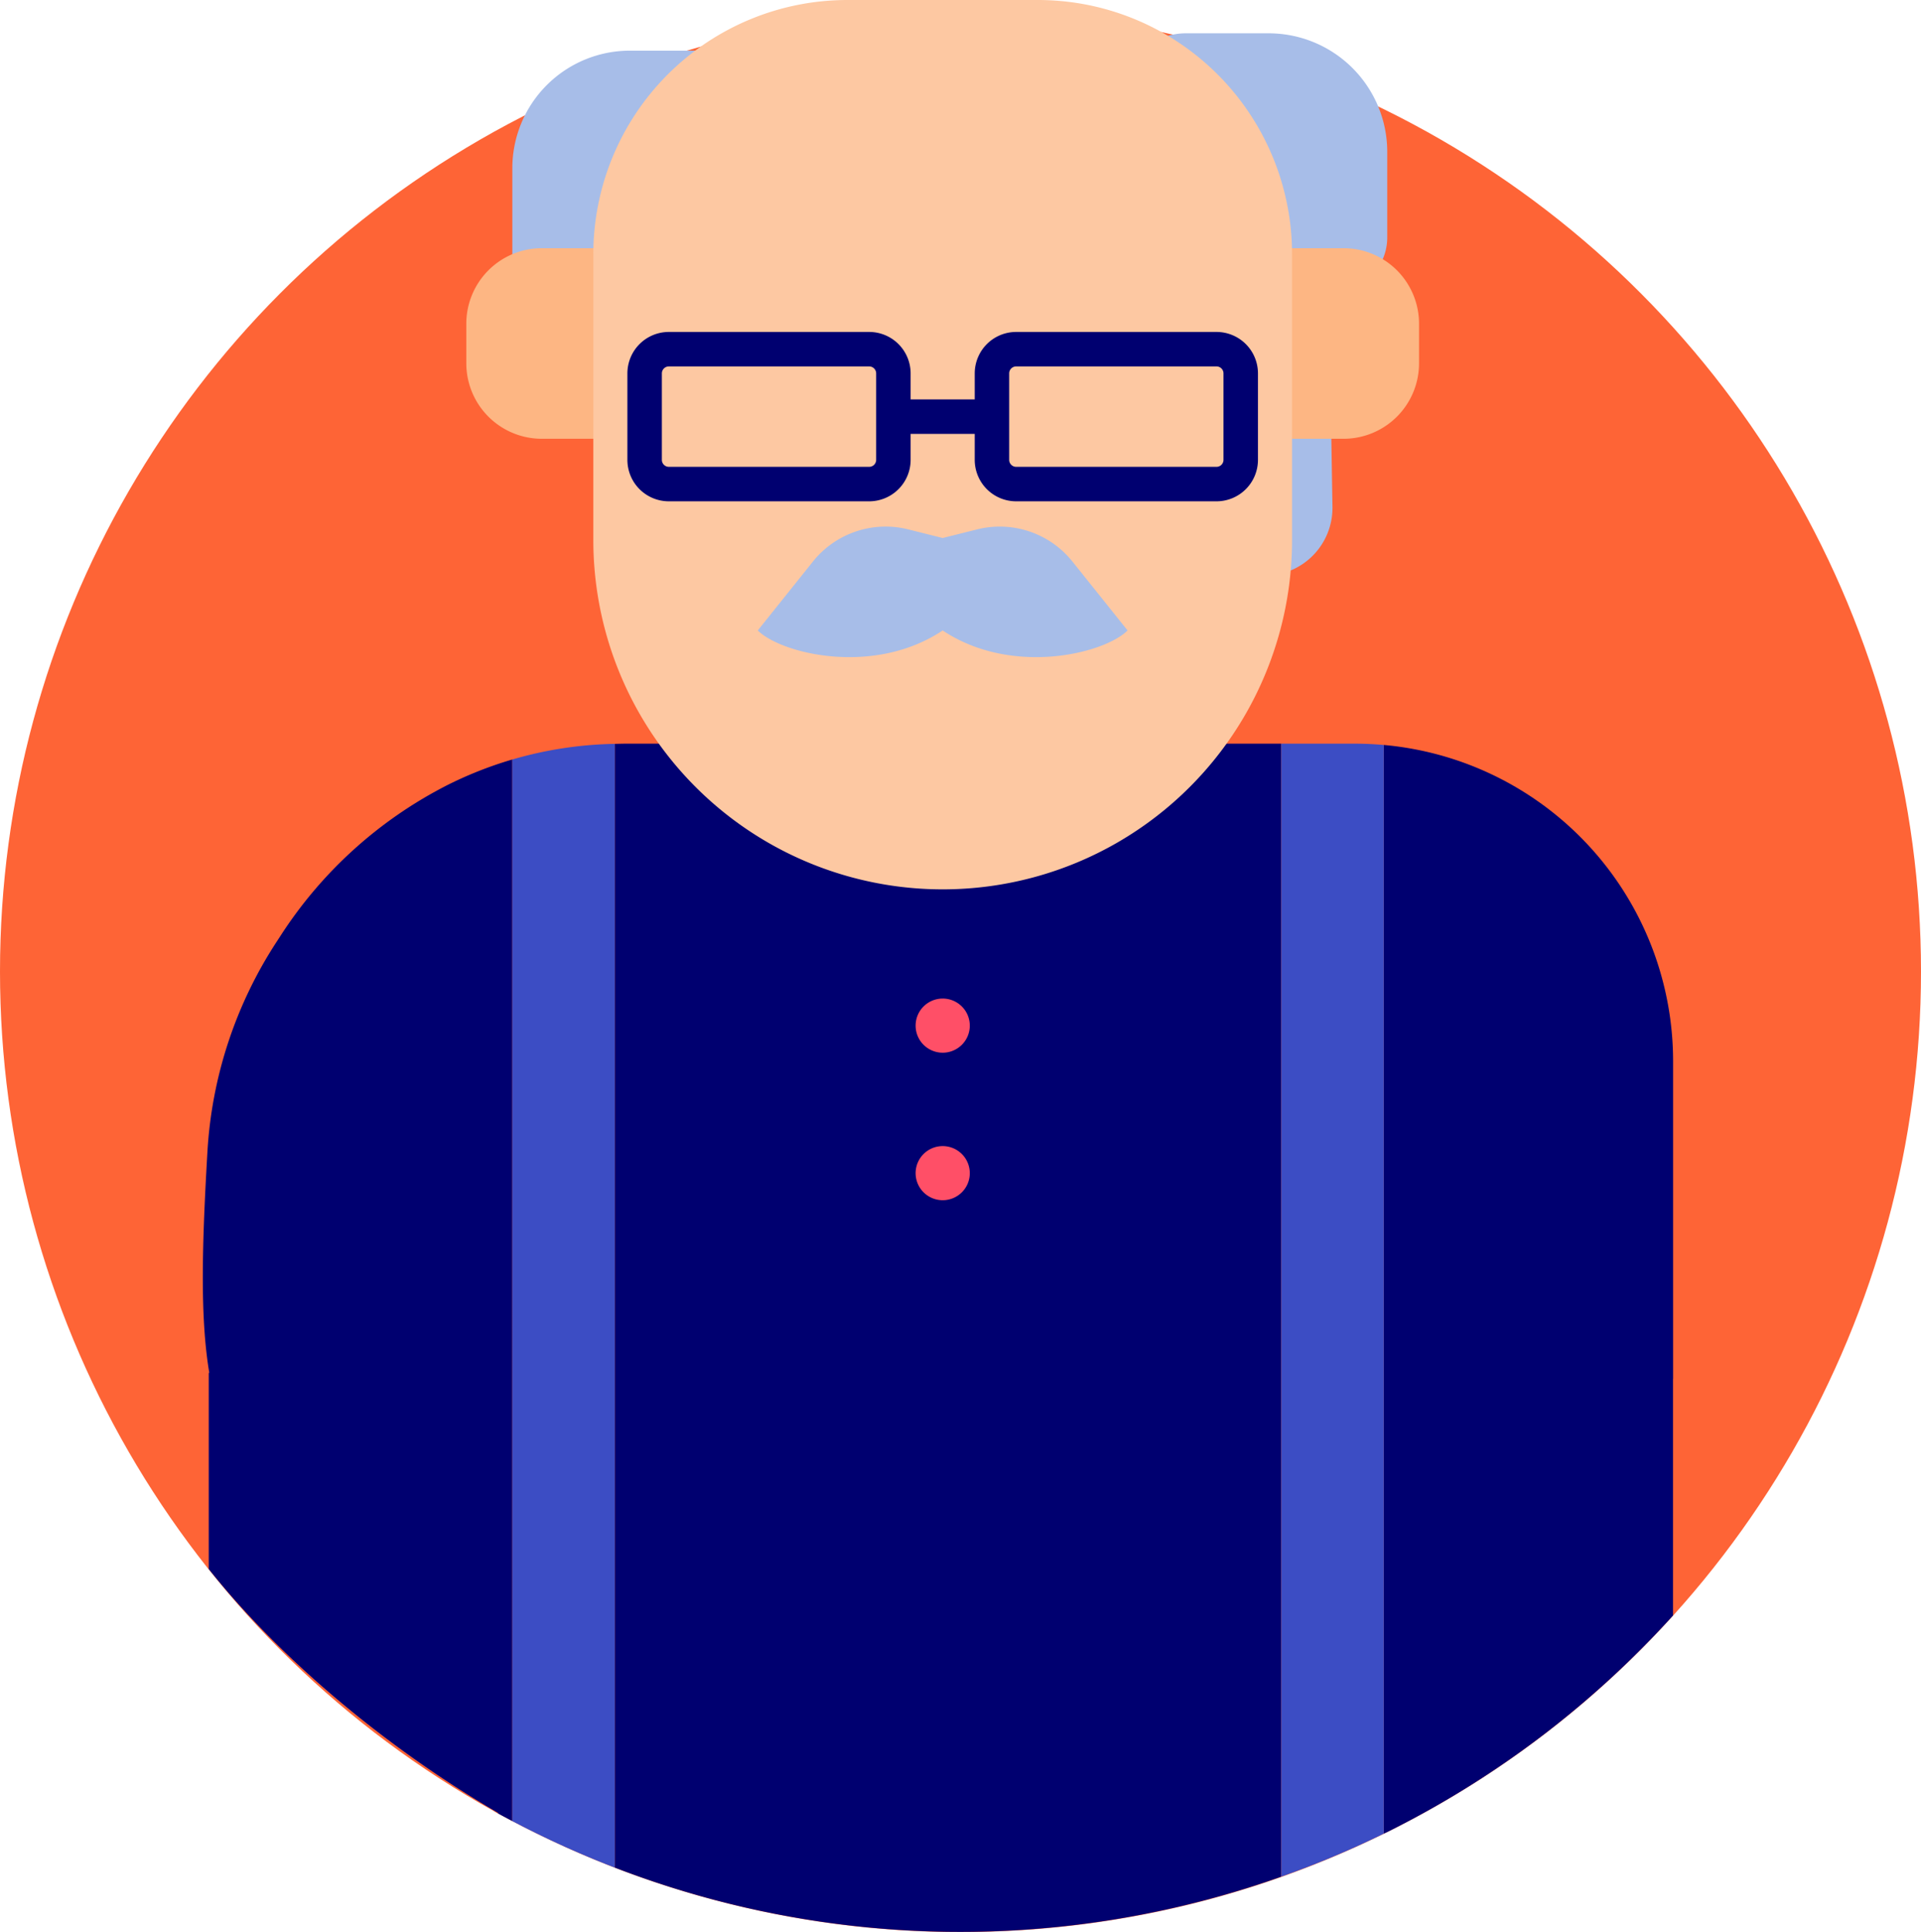 <svg xmlns="http://www.w3.org/2000/svg" width="158" height="158.893" viewBox="0 0 158 158.893"><g transform="translate(-475.732 -3197.107)"><circle cx="79" cy="79" r="79" transform="translate(475.732 3198)" fill="#fe6436"/><g transform="translate(475.732 3172.273)"><path d="M40.675,138.23v35.578c.1.055.193.114.291.168V138.23Z" fill="#fe6436"/><path d="M102.759,72.189l1.335-.016a5.572,5.572,0,0,0,5.5-5.639l-.334-20.144-6.906.084Z" fill="#a7bde8"/><path d="M92.843,43.255a5.332,5.332,0,0,0,5.412,5.82l11.37-.242A4.472,4.472,0,0,0,114.1,44.36V37.332a9.759,9.759,0,0,0-9.759-9.759H97.52a5.256,5.256,0,0,0-5.144,6.254,34.754,34.754,0,0,1,.467,9.428" fill="#a7bde8"/><path d="M56.206,50.068H46.572a4.433,4.433,0,0,1-4.433-4.433V38.67A9.671,9.671,0,0,1,51.81,29H65.38c12.681.691,1.4,21.069-9.174,21.069" fill="#a7bde8"/><path d="M110.506,60.918H44.562a6.207,6.207,0,0,1-6.208-6.206V51.454a6.207,6.207,0,0,1,6.206-6.208h65.946a6.207,6.207,0,0,1,6.208,6.208V54.71a6.207,6.207,0,0,1-6.208,6.208" fill="#fdb683"/><path d="M36.555,89.523a35.487,35.487,0,0,0-13.478,12.263l-.326.5a35.289,35.289,0,0,0-5.69,17.264c-.424,7.345-.636,13.539.155,18.19h-.048v16.129c6.15,7.734,15.126,15.022,23.8,20.058v.048c.366.2.736.39,1.1.585.023.012.045.026.068.039V87.294a31.973,31.973,0,0,0-5.584,2.229" fill="#000070"/><path d="M42.139,87.294V174.6l.121.069v-.008a79.063,79.063,0,0,0,8.312,3.766V86.008a31.927,31.927,0,0,0-8.433,1.286" fill="#3c4dc4"/><path d="M51.575,85.99c-.335,0-.669.012-1,.018v92.418a79.016,79.016,0,0,0,54.81.742V85.99Z" fill="#000070"/><path d="M137.61,138.229v-26.12a26.118,26.118,0,0,0-23.8-26.011v89.534c.095-.046.192-.085.286-.132a79.271,79.271,0,0,0,23.508-17.809V138.23h0Z" fill="#000070"/><path d="M111.491,85.99h-6.109v93.178a78.809,78.809,0,0,0,8.432-3.536V86.1c-.766-.067-1.539-.108-2.323-.108" fill="#3c4dc4"/><path d="M77.534,97.974h0A28.732,28.732,0,0,1,48.8,69.244V45.734a20.9,20.9,0,0,1,20.9-20.9H85.37a20.9,20.9,0,0,1,20.9,20.9V69.242A28.732,28.732,0,0,1,77.538,97.974Z" fill="#fdc8a2"/><path d="M1.992,0H18.469a1.992,1.992,0,0,1,1.992,1.992V9.1a1.993,1.993,0,0,1-1.993,1.993H1.992A1.992,1.992,0,0,1,0,9.1V1.992A1.992,1.992,0,0,1,1.992,0Z" transform="translate(81.587 53.551)" fill="none" stroke="#000070" stroke-miterlimit="10" stroke-width="2.835"/><path d="M1.992,0H18.469a1.992,1.992,0,0,1,1.992,1.992V9.1a1.993,1.993,0,0,1-1.993,1.993H1.992A1.992,1.992,0,0,1,0,9.1V1.992A1.992,1.992,0,0,1,1.992,0Z" transform="translate(53.02 53.551)" fill="none" stroke="#000070" stroke-miterlimit="10" stroke-width="2.835"/><line x1="6.206" transform="translate(74.431 59.098)" fill="none" stroke="#000070" stroke-miterlimit="10" stroke-width="2.835"/><path d="M77.534,69.079l2.837-.709a7.655,7.655,0,0,1,7.835,2.645l4.535,5.667c-1.9,1.9-9.5,3.8-15.207,0-5.7,3.8-13.306,1.9-15.207,0l4.534-5.667A7.657,7.657,0,0,1,74.7,68.37Z" fill="#a7bde8"/><path d="M75.309,109.18a2.227,2.227,0,1,0,2.226-2.226,2.226,2.226,0,0,0-2.226,2.226" fill="#ff4f67"/><path d="M75.309,121.313a2.227,2.227,0,1,0,2.226-2.226,2.226,2.226,0,0,0-2.226,2.226" fill="#ff4f67"/></g></g></svg>